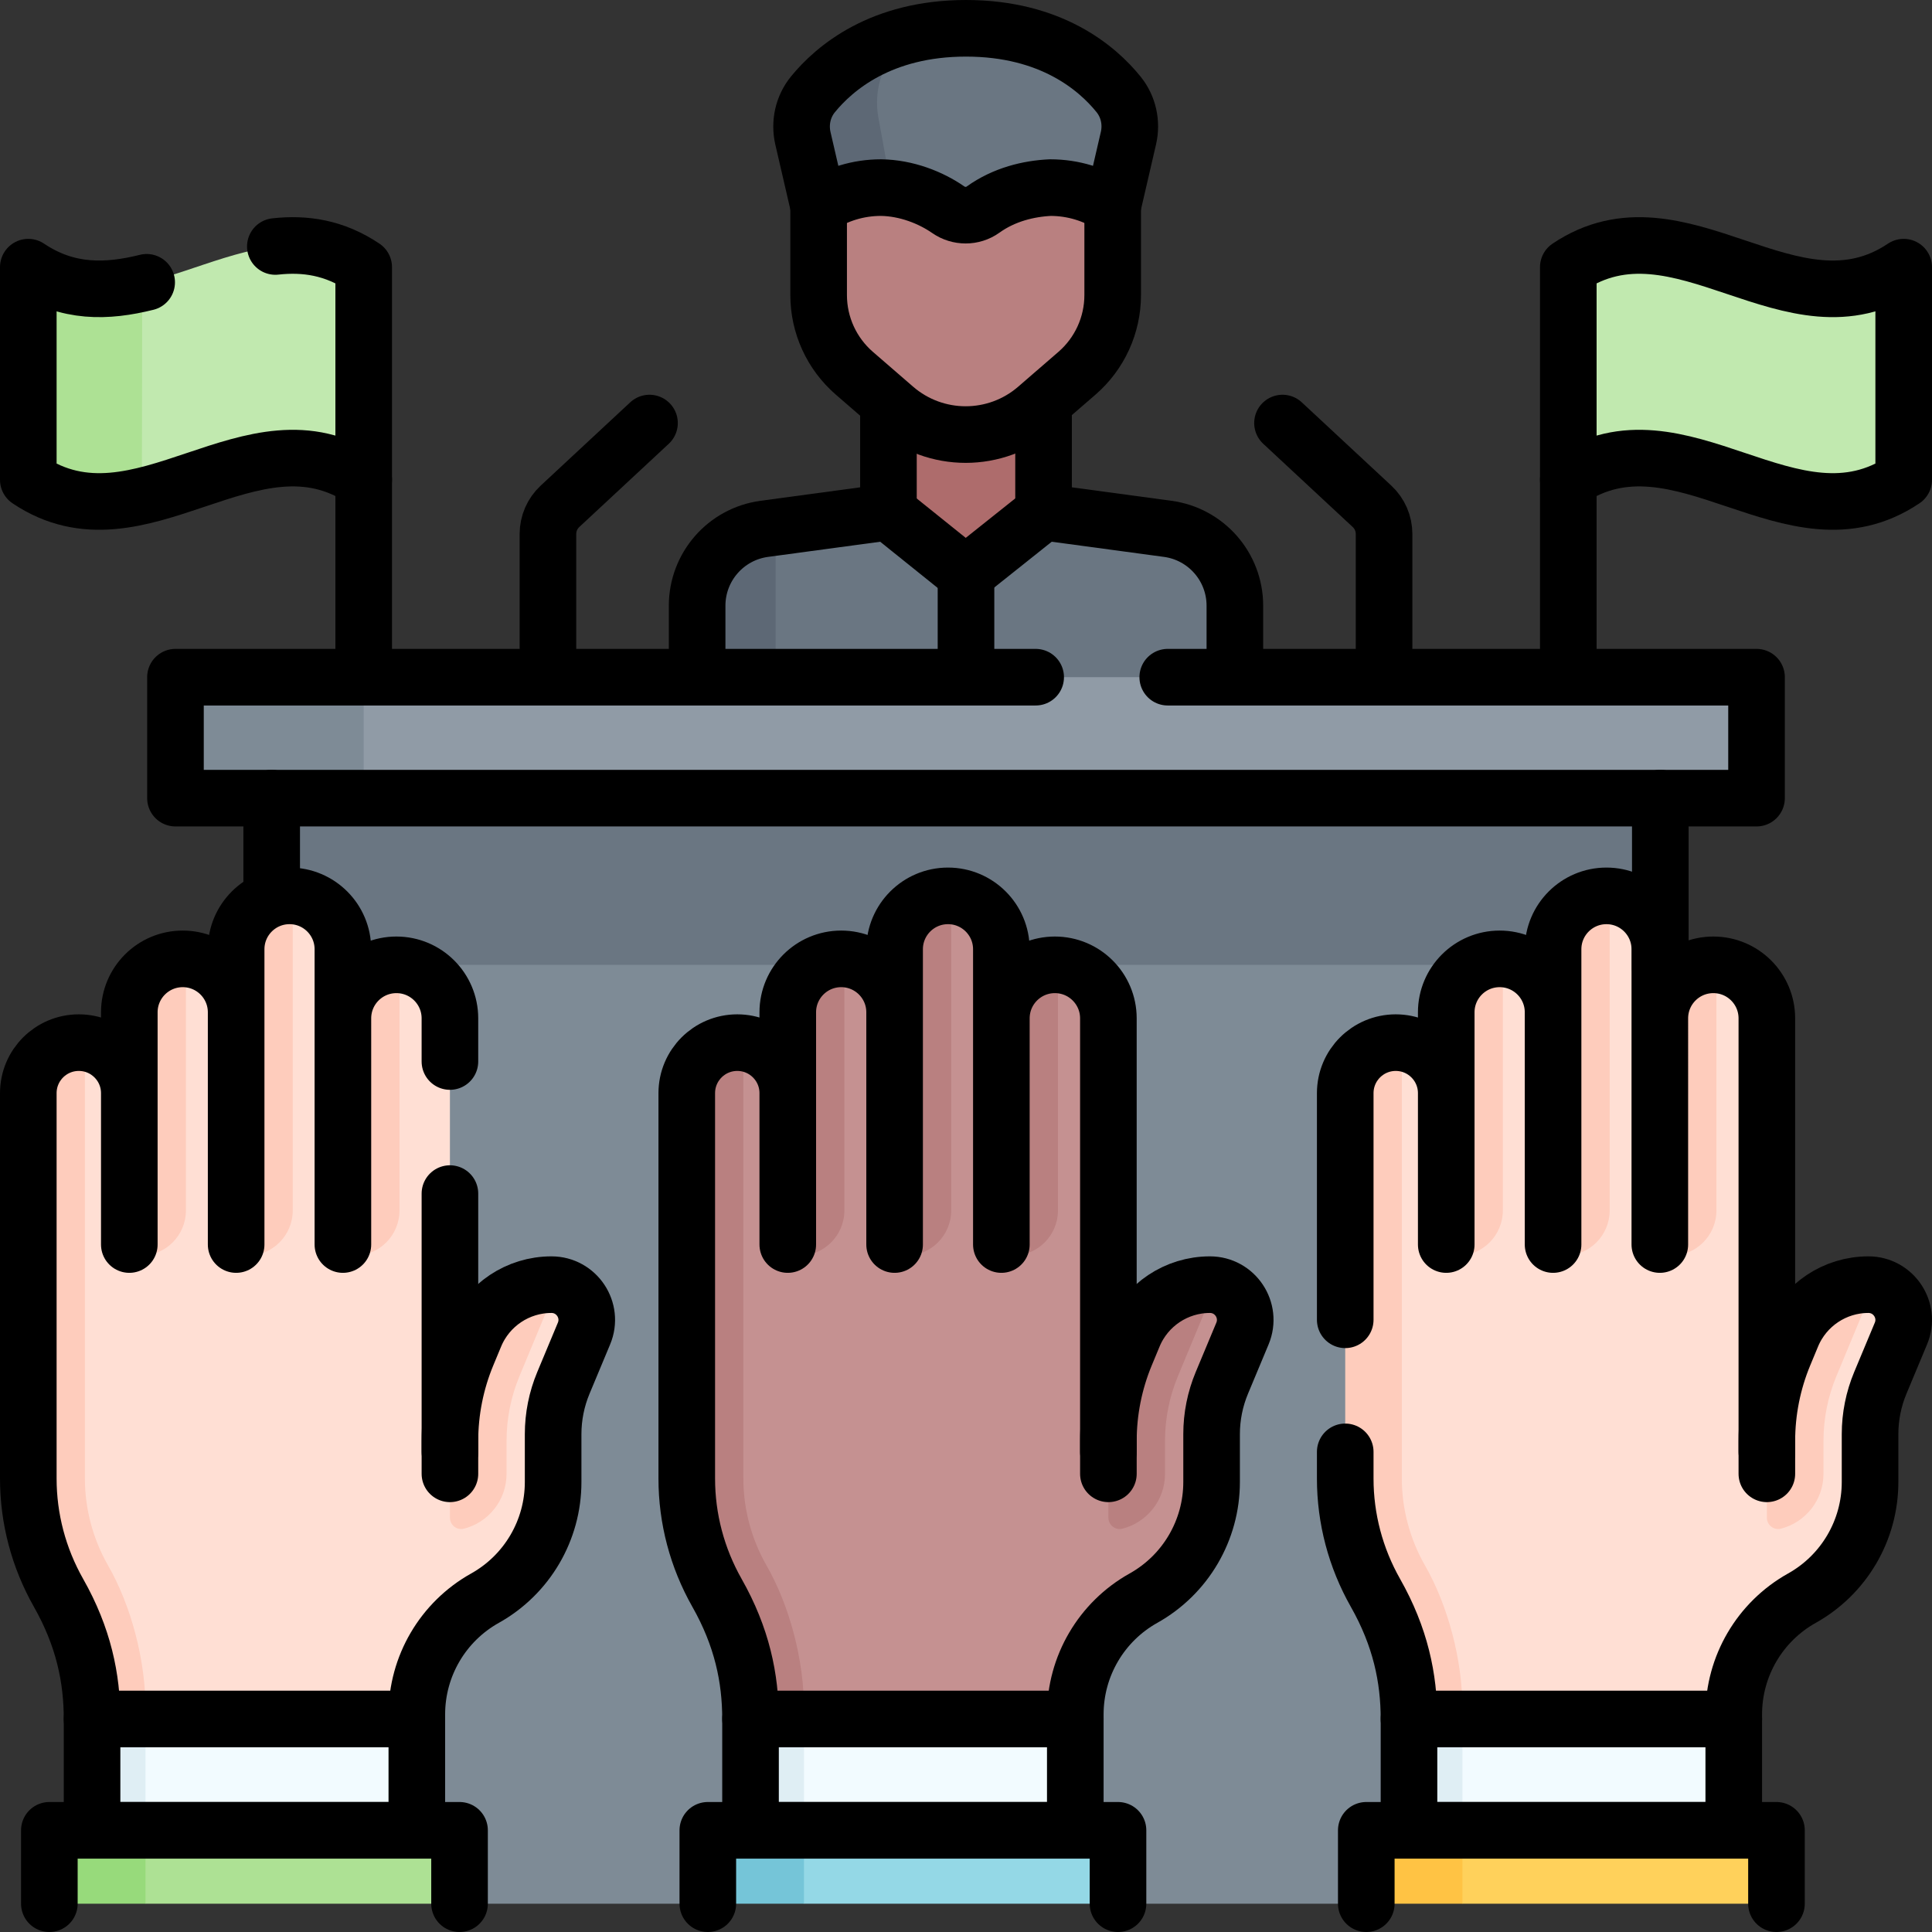<?xml version="1.0" encoding="UTF-8"?>
<svg xmlns="http://www.w3.org/2000/svg" xmlns:xlink="http://www.w3.org/1999/xlink" version="1.1" id="Capa_1" x="0px" y="0px" viewBox="0 0 512 512" style="enable-background:new 0 0 512 512;" xml:space="preserve" width="512" height="512">
<rect x="0" y="0" width="512" height="512" fill="#333333" stroke="none"/>
<g>
	<g>
		<g>
			<rect x="235.36" y="104.612" style="fill:#AE6C6C;" width="41.1" height="51.23"/>
			<path style="fill:#6A7682;" d="M327.16,154.52v31.53H263.41l-7.5-2l-7.5,2h-42.86h-18.89v-29.53c0-10.29,7.6-18.99,17.8-20.37&#10;&#9;&#9;&#9;&#9;l1.09-2.419l29.81-4.031l13.052,10.487l0.844,3.678l6.564,2.274l6.357-2.064l1.234-3.983L276.46,129.7l32.9,4.45&#10;&#9;&#9;&#9;&#9;C319.56,135.53,327.16,144.23,327.16,154.52z"/>
			<path style="fill:#5D6875;" d="M205.55,133.731l0,52.319h-20.89v-31.53c0-10.29,7.6-18.99,17.8-20.37L205.55,133.731z"/>
			<path style="fill:#B98080;" d="M294.873,54.432l0,23.764c0,7.953-3.455,15.514-9.468,20.72l-10.661,9.229&#10;&#9;&#9;&#9;&#9;c-10.811,9.359-26.855,9.359-37.667,0l-10.661-9.229c-6.013-5.205-9.468-12.766-9.468-20.72l0-23.764&#10;&#9;&#9;&#9;&#9;C242.963,21.95,268.938,21.85,294.873,54.432z"/>
			<path style="fill:#6A7682;" d="M299.046,36.622l-4.172,18.014c-4.755-3.11-10.428-4.919-16.539-4.919&#10;&#9;&#9;&#9;&#9;c-5.686,0.269-12.199,1.796-17.834,5.84c-2.724,1.955-6.441,1.941-9.195,0.027c-4.032-2.802-9.409-5.074-15.106-5.699&#10;&#9;&#9;&#9;&#9;c0,0-2.182-2.222-3.092-2.234c-6.098,0-10.195,1.221-14.95,4.345l-2.43-16.644c-0.946-4.086-0.59-7.502,2.062-10.752&#10;&#9;&#9;&#9;&#9;c3.753-4.599,7.212-8.644,17.822-12.299c1.403-0.483,5.266-3.028,5.266-3.028C245.311,8.166,250.333,7.5,256,7.5&#10;&#9;&#9;&#9;&#9;c22.567,0,34.818,10.564,40.437,17.518C299.06,28.263,299.988,32.557,299.046,36.622z"/>
			<path style="fill:#5D6875;" d="M232.78,31.16l3.42,18.73c-0.9-0.1-1.8-0.16-2.71-0.17c-6.1,0-11.79,1.81-16.54,4.93l-4.17-17.98&#10;&#9;&#9;&#9;&#9;c-0.94-4.09,0-8.41,2.65-11.66c4.25-5.2,12.24-12.43,25.45-15.73c-2.26,2.46-4.05,4.9-5.45,7.07&#10;&#9;&#9;&#9;&#9;C232.78,20.48,231.84,25.97,232.78,31.16z"/>
		</g>
		<g>
			<path style="fill:#C1E9AF;" d="M9.976,127.093c8.723,5.286,16.611,5.404,25.191,3.873c0.804-0.144,2.433,0.503,2.433,0.503&#10;&#9;&#9;&#9;&#9;c14.594-3.37,29.187-11.413,43.781-9.863c0,0,8.003,0.185,13.004,3.545V74.446c0-1.062-0.568-2.039-1.476-2.589&#10;&#9;&#9;&#9;&#9;c-4.172-2.529-6.634-4.627-10.559-5.45c-0.313-0.066-0.968-1.149-0.968-1.149c-14.563-1.544-29.153,6.444-43.691,9.84&#10;&#9;&#9;&#9;&#9;c0,0-1.245,1.286-1.904,1.433c-7.854,1.748-14.989,1.637-22.975-2.242c-1.992-0.968-4.31,0.476-4.31,2.691v47.525&#10;&#9;&#9;&#9;&#9;C8.5,125.565,9.068,126.542,9.976,127.093z"/>
		</g>
		<g>
			<path style="fill:#C1E9AF;" d="M503.024,128.093c-24.135,14.626-48.269-9.053-72.404-6.488c0,0-7.003-2.815-12.004,0.545&#10;&#9;&#9;&#9;&#9;l-1-47.704c0-1.062,0.568-2.039,1.476-2.589c3.745-2.27,7.537-4.978,10.814-6.111c0.668-0.231,0,0,0,0&#10;&#9;&#9;&#9;&#9;c23.19-2.465,47.093,18.809,70.283,7.542c1.992-0.968,4.31,0.476,4.31,2.691v49.525&#10;&#9;&#9;&#9;&#9;C504.5,126.565,503.932,127.542,503.024,128.093z"/>
		</g>
		<g>
			<polygon style="fill:#7E8B96;" points="431.12,503.5 430.616,210.413 77.58,208.27 79.908,503.5 114.128,503.5 116.783,504.5 &#10;&#9;&#9;&#9;&#9;192.58,504.5 195.624,503.5 287.442,503.46 291.283,504.5 367.08,504.5 369.349,503.5 &#9;&#9;&#9;"/>
			<path style="fill:#6A7682;" d="M72,195.489v306.786h33.87l-0.412-231.157c0-8.516,6.903-15.419,15.419-15.419h103.93l6.855,20&#10;&#9;&#9;&#9;&#9;l41.207,3.08l7.5-23.08h117.488l16.022,19.772l25.993-20.314v-59.667H72z"/>
		</g>
		<path style="fill:#909BA6;" d="M460.5,179.462H96.38l-5.51,1.126l-38.37-0.126c-2.761,0-5,2.239-5,5v25.053c0,2.761,2.239,5,5,5&#10;&#9;&#9;&#9;l36.384-0.171l7.496,1.171H460.5c2.761,0,5-2.239,5-5v-27.053C465.5,181.701,463.261,179.462,460.5,179.462z"/>
		<g>
			<path style="fill:#FFDFD4;" d="M145.917,341.339c-8.868,0-15.425,4.609-18.826,12.798l-1.982,5.284&#10;&#9;&#9;&#9;&#9;c-3.017,7.265-5.875,22.457-5.875,22.457V269.87c0-7.558-5.913-13.735-13.365-14.158c0,0-0.438,1.106-0.712,1.106&#10;&#9;&#9;&#9;&#9;c-7.532,0-13.299,5.5-13.767,12.837c-0.019,0.292-0.518,0.215-0.518,0.215v-18.309c0-7.526-5.878-13.68-13.293-14.121&#10;&#9;&#9;&#9;&#9;c0,0-0.822,0.632-1.108,0.632c-7.813,0-12.911,5.937-12.911,13.75l-0.073,16.332l-0.907,0.113&#10;&#9;&#9;&#9;&#9;c0-7.534-5.886-13.694-13.311-14.131l-0.846,0.975c-7.818,0-13.156,5.338-13.156,13.156v21.294l-1,0.133&#10;&#9;&#9;&#9;&#9;c0-6.845-5.138-12.49-11.768-13.288l-1.669,0.579c-7.392,0-12.09,5.285-12.09,12.677l0.771,101.613&#10;&#9;&#9;&#9;&#9;c0,10.587,3.445,19.062,8.713,28.356c6.62,11.679,7.596,25.072,7.596,35.923v3h83.498l1.147-3v-1.235&#10;&#9;&#9;&#9;&#9;c0-12.775,6.909-24.552,18.06-30.784l0,0c11.152-6.233,18.061-18.009,18.061-30.784v-12.687c0-4.665,0.925-9.283,2.723-13.588&#10;&#9;&#9;&#9;&#9;l5.46-13.076c2.335-5.594-1.182-11.71-6.847-12.786C147.921,340.614,146.531,341.339,145.917,341.339z"/>
			<path style="fill:#FECCBC;" d="M28.56,414.73c6.132,10.609,10.103,25.336,10,38.558v2.266l-2.809,2.771l-10.16-0.111L24.4,455.55&#10;&#9;&#9;&#9;&#9;c0-5.43-0.57-10.86-1.96-16.4c-1.4-5.54-3.62-11.18-6.93-17.02c-5.27-9.3-8.01-19.7-8.01-30.29V289.69c0-3.69,1.5-7.04,3.92-9.46&#10;&#9;&#9;&#9;&#9;c2.42-2.42,5.76-3.92,9.46-3.92c0.55,0,1.09,0.03,1.62,0.1v115.43C22.5,399.82,24.6,407.74,28.56,414.73z"/>
			<polygon style="fill:#F2FBFF;" points="110.465,491.479 26.779,491.479 29.892,459.673 38.56,455.554 110.465,455.554 &#9;&#9;&#9;"/>
			<rect x="24.397" y="455.554" style="fill:#DFEEF4;" width="14.163" height="35.925"/>
			<path style="fill:#ADE194;" d="M15.079,497.5v-5.449c0-2.761,2.239-5,5-5l15.637-0.692l2.844-1.308h78.223c2.761,0,5,2.239,5,5&#10;&#9;&#9;&#9;&#9;v9.449c0,2.761-2.239,5-5,5H38.56l-2.443-1.264L20.079,502.5C17.318,502.5,15.079,500.261,15.079,497.5z"/>
			<path style="fill:#97DA7B;" d="M38.56,485.05v19.45H18.08c-2.76,0-5-2.24-5-5v-9.45c0-2.76,2.24-5,5-5H38.56z"/>
			<path style="fill:#FECCBC;" d="M49.27,254.14v66.63c0,6.63-5.37,12-12,12c-1.66,0-3-1.34-3-3v-61.5c0-3.91,1.59-7.45,4.15-10.01&#10;&#9;&#9;&#9;&#9;c2.56-2.56,6.1-4.15,10-4.15C48.71,254.11,48.99,254.12,49.27,254.14z"/>
			<path style="fill:#FECCBC;" d="M77.58,237.44v83.33c0,6.63-5.37,12-12,12c-1.66,0-3-1.34-3-3v-78.21c0-3.9,1.58-7.44,4.14-10&#10;&#9;&#9;&#9;&#9;s6.1-4.15,10.01-4.15C77.02,237.41,77.3,237.42,77.58,237.44z"/>
			<path style="fill:#FECCBC;" d="M105.87,255.72v65.05c0,6.63-5.37,12-12,12c-1.65,0-3-1.34-3-3v-59.9c0-3.91,1.59-7.46,4.15-10.03&#10;&#9;&#9;&#9;&#9;c2.57-2.56,6.12-4.15,10.03-4.15C105.33,255.69,105.6,255.7,105.87,255.72z"/>
			<g>
				<path style="fill:#FECCBC;" d="M147.92,340.62l-2.68,5.84l-7.58,18.25c-2.27,5.47-3.42,11.25-3.42,17.17v8.7&#10;&#9;&#9;&#9;&#9;&#9;c0,7.005-4.81,12.893-11.305,14.541c-1.877,0.476-3.695-0.982-3.695-2.919V381.88c0-7.87,1.55-15.66,4.57-22.92l2.07-4.99&#10;&#9;&#9;&#9;&#9;&#9;c3.4-8.18,11.39-13.52,20.26-13.52C146.75,340.45,147.35,340.51,147.92,340.62z"/>
			</g>
		</g>
		<g>
			<path style="fill:#C59191;" d="M320.417,341.339c-8.868,0-15.425,4.609-18.826,12.798l-1.982,5.284&#10;&#9;&#9;&#9;&#9;c-3.017,7.265-5.875,22.457-5.875,22.457V269.87c0-7.558-5.913-13.736-13.366-14.158c0,0-0.557,0.684-0.831,0.684&#10;&#9;&#9;&#9;&#9;c-7.57,0-13.007,5.875-13.411,13.344c-0.014,0.258-0.754,0.13-0.754,0.13v-18.309c0-7.526-5.878-13.68-13.293-14.121&#10;&#9;&#9;&#9;&#9;c0,0-0.822,0.632-1.108,0.632c-7.813,0-12.911,5.937-12.911,13.75l-0.073,16.332l-0.907,0.113&#10;&#9;&#9;&#9;&#9;c0-7.534-5.886-13.694-13.311-14.131l-0.846,0.975c-7.818,0-13.156,5.338-13.156,13.156v21.294l-1,0.133&#10;&#9;&#9;&#9;&#9;c0-6.845-5.138-12.49-11.768-13.288l-1.669,0.579c-7.392,0-12.09,5.285-12.09,12.677l0.771,101.613&#10;&#9;&#9;&#9;&#9;c0,10.587,3.445,19.062,8.713,28.356c6.62,11.679,7.596,25.072,7.596,35.923v3h83.498l1.147-3v-1.235&#10;&#9;&#9;&#9;&#9;c0-12.775,6.909-24.552,18.06-30.784l0,0c11.152-6.233,18.061-18.009,18.061-30.784v-12.687c0-4.665,0.925-9.283,2.723-13.588&#10;&#9;&#9;&#9;&#9;l5.46-13.076c2.335-5.594-1.182-11.71-6.847-12.786C322.421,340.614,321.03,341.339,320.417,341.339z"/>
			<path style="fill:#B98080;" d="M203.06,414.73c6.132,10.609,10.103,25.336,10,38.558v2.266l-1.823,2.955l-11.349-0.251&#10;&#9;&#9;&#9;&#9;l-0.988-2.708c0-5.43-0.57-10.86-1.96-16.4c-1.4-5.54-3.62-11.18-6.93-17.02c-5.27-9.3-8.01-19.7-8.01-30.29V289.69&#10;&#9;&#9;&#9;&#9;c0-3.69,1.5-7.04,3.92-9.46c2.42-2.42,5.76-3.92,9.46-3.92c0.55,0,1.09,0.03,1.62,0.1v115.43&#10;&#9;&#9;&#9;&#9;C197,399.82,199.1,407.74,203.06,414.73z"/>
			<polygon style="fill:#F2FBFF;" points="284.965,491.479 201.279,491.479 204.392,459.673 213.06,455.554 284.965,455.554 &#9;&#9;&#9;"/>
			<rect x="198.897" y="455.554" style="fill:#DFEEF4;" width="14.163" height="35.925"/>
			<path style="fill:#94D8E6;" d="M189.579,497.5v-5.449c0-2.761,2.239-5,5-5l15.637-0.692l2.844-1.308h78.223c2.761,0,5,2.239,5,5&#10;&#9;&#9;&#9;&#9;v9.449c0,2.761-2.239,5-5,5H213.06l-2.443-1.264l-16.038-0.736C191.818,502.5,189.579,500.261,189.579,497.5z"/>
			<path style="fill:#75C5D8;" d="M213.06,485.05v19.45h-20.48c-2.76,0-5-2.24-5-5v-9.45c0-2.76,2.24-5,5-5H213.06z"/>
			<path style="fill:#B98080;" d="M223.77,254.14v66.63c0,6.63-5.37,12-12,12c-1.66,0-3-1.34-3-3v-61.5c0-3.91,1.59-7.45,4.15-10.01&#10;&#9;&#9;&#9;&#9;c2.56-2.56,6.1-4.15,10-4.15C223.21,254.11,223.49,254.12,223.77,254.14z"/>
			<path style="fill:#B98080;" d="M252.08,237.44v83.33c0,6.63-5.37,12-12,12c-1.66,0-3-1.34-3-3v-78.21c0-3.9,1.58-7.44,4.14-10&#10;&#9;&#9;&#9;&#9;s6.1-4.15,10.01-4.15C251.52,237.41,251.8,237.42,252.08,237.44z"/>
			<path style="fill:#B98080;" d="M280.37,255.72v65.05c0,6.63-5.37,12-12,12c-1.65,0-3-1.34-3-3v-59.9c0-3.91,1.59-7.46,4.15-10.03&#10;&#9;&#9;&#9;&#9;c2.57-2.56,6.12-4.15,10.03-4.15C279.83,255.69,280.1,255.7,280.37,255.72z"/>
			<g>
				<path style="fill:#B98080;" d="M322.42,340.62l-2.68,5.84l-7.58,18.25c-2.27,5.47-3.42,11.25-3.42,17.17v8.7&#10;&#9;&#9;&#9;&#9;&#9;c0,7.005-4.81,12.893-11.305,14.541c-1.877,0.476-3.695-0.982-3.695-2.919V381.88c0-7.87,1.55-15.66,4.57-22.92l2.07-4.99&#10;&#9;&#9;&#9;&#9;&#9;c3.4-8.18,11.39-13.52,20.26-13.52C321.25,340.45,321.85,340.51,322.42,340.62z"/>
			</g>
		</g>
		<g>
			<path style="fill:#FFDFD4;" d="M494.917,341.339c-8.868,0-15.425,4.609-18.826,12.798l-1.982,5.284&#10;&#9;&#9;&#9;&#9;c-3.017,7.265-5.875,22.457-5.875,22.457V269.87c0-7.558-5.913-13.735-13.365-14.158c0,0-0.616,1.026-0.89,1.026&#10;&#9;&#9;&#9;&#9;c-7.29,0-12.005,5.67-12.802,12.747l-1.305,0.385v-18.309c0-7.526-5.878-13.68-13.293-14.121c0,0-0.822,0.632-1.109,0.632&#10;&#9;&#9;&#9;&#9;c-7.813,0-12.911,5.937-12.911,13.75l-0.073,16.332l-0.907,0.113c0-7.534-5.886-13.694-13.311-14.131l-0.846,0.975&#10;&#9;&#9;&#9;&#9;c-7.818,0-13.156,5.338-13.156,13.156v21.294l-1,0.133c0-6.845-5.138-12.49-11.768-13.288l-1.669,0.579&#10;&#9;&#9;&#9;&#9;c-7.392,0-12.09,5.285-12.09,12.677l0.771,101.613c0,10.587,3.445,19.062,8.713,28.356c6.62,11.679,7.596,25.072,7.596,35.923v3&#10;&#9;&#9;&#9;&#9;h83.498l1.147-3v-1.235c0-12.775,6.909-24.552,18.06-30.784l0,0c11.152-6.233,18.061-18.009,18.061-30.784v-12.687&#10;&#9;&#9;&#9;&#9;c0-4.665,0.925-9.283,2.723-13.588l5.46-13.076c2.335-5.594-1.182-11.71-6.847-12.786&#10;&#9;&#9;&#9;&#9;C496.921,340.614,495.53,341.339,494.917,341.339z"/>
			<path style="fill:#FECCBC;" d="M377.56,414.73c6.132,10.609,10.103,25.336,10,38.558v2.266l-1.806,2.996l-9.162-0.276&#10;&#9;&#9;&#9;&#9;l-3.192-2.724c0-5.43-0.57-10.86-1.96-16.4c-1.4-5.54-3.62-11.18-6.93-17.02c-5.27-9.3-8.01-19.7-8.01-30.29V289.69&#10;&#9;&#9;&#9;&#9;c0-3.69,1.5-7.04,3.92-9.46c2.42-2.42,5.76-3.92,9.46-3.92c0.55,0,1.09,0.03,1.62,0.1v115.43&#10;&#9;&#9;&#9;&#9;C371.5,399.82,373.6,407.74,377.56,414.73z"/>
			<polygon style="fill:#F2FBFF;" points="459.465,491.479 375.779,491.479 378.892,459.673 387.56,455.554 459.465,455.554 &#9;&#9;&#9;"/>
			<rect x="373.397" y="455.554" style="fill:#DFEEF4;" width="14.163" height="35.925"/>
			<path style="fill:#FFD15B;" d="M364.079,497.5v-5.449c0-2.761,2.239-5,5-5l15.637-0.692l2.844-1.308h78.223c2.761,0,5,2.239,5,5&#10;&#9;&#9;&#9;&#9;v9.449c0,2.761-2.239,5-5,5H387.56l-2.443-1.264l-16.038-0.736C366.318,502.5,364.079,500.261,364.079,497.5z"/>
			<path style="fill:#FFC344;" d="M387.56,485.05v19.45h-20.48c-2.76,0-5-2.24-5-5v-9.45c0-2.76,2.24-5,5-5H387.56z"/>
			<path style="fill:#FECCBC;" d="M398.27,254.14v66.63c0,6.63-5.37,12-12,12c-1.66,0-3-1.34-3-3v-61.5c0-3.91,1.59-7.45,4.15-10.01&#10;&#9;&#9;&#9;&#9;c2.56-2.56,6.1-4.15,10-4.15C397.71,254.11,397.99,254.12,398.27,254.14z"/>
			<path style="fill:#FECCBC;" d="M426.58,237.44v83.33c0,6.63-5.37,12-12,12c-1.66,0-3-1.34-3-3v-78.21c0-3.9,1.58-7.44,4.14-10&#10;&#9;&#9;&#9;&#9;s6.1-4.15,10.01-4.15C426.02,237.41,426.3,237.42,426.58,237.44z"/>
			<path style="fill:#FECCBC;" d="M454.87,255.72v65.05c0,6.63-5.37,12-12,12c-1.65,0-3-1.34-3-3v-59.9c0-3.91,1.59-7.46,4.15-10.03&#10;&#9;&#9;&#9;&#9;c2.57-2.56,6.12-4.15,10.03-4.15C454.33,255.69,454.6,255.7,454.87,255.72z"/>
			<g>
				<path style="fill:#FECCBC;" d="M496.92,340.62l-2.68,5.84l-7.58,18.25c-2.27,5.47-3.42,11.25-3.42,17.17v8.7&#10;&#9;&#9;&#9;&#9;&#9;c0,7.005-4.81,12.893-11.305,14.541c-1.877,0.476-3.695-0.982-3.695-2.919V381.88c0-7.87,1.55-15.66,4.57-22.92l2.07-4.99&#10;&#9;&#9;&#9;&#9;&#9;c3.4-8.18,11.39-13.52,20.26-13.52C495.75,340.45,496.35,340.51,496.92,340.62z"/>
			</g>
		</g>
		<path style="fill:#7E8B96;" d="M96.38,179.46v37.06H51.5c-2.76,0-5-2.24-5-5v-27.06c0-2.76,2.24-5,5-5H96.38z"/>
		<path style="fill:#ADE194;" d="M37.689,75.097l-0.09,56.371c-9.54,2.2-19.08,2.402-28.62-3.378c-0.91-0.55-1.48-1.52-1.48-2.59&#10;&#9;&#9;&#9;V75.98c0-2.22,2.32-3.66,4.31-2.69C20.41,77.47,29.089,77.077,37.689,75.097z"/>
	</g>
	<g>
		<g>
			
				<line style="fill:none;stroke:#000000;stroke-width:15;stroke-linecap:round;stroke-linejoin:round;stroke-miterlimit:10;" x1="72" y1="211.515" x2="72" y2="236.78"/>
			
				<line style="fill:none;stroke:#000000;stroke-width:15;stroke-linecap:round;stroke-linejoin:round;stroke-miterlimit:10;" x1="440" y1="256.78" x2="440" y2="211.515"/>
			
				<polyline style="fill:none;stroke:#000000;stroke-width:15;stroke-linecap:round;stroke-linejoin:round;stroke-miterlimit:10;" points="&#10;&#9;&#9;&#9;&#9;274.463,179.462 46.5,179.462 46.5,211.515 465.5,211.515 465.5,179.462 309.463,179.462 &#9;&#9;&#9;"/>
		</g>
		<g>
			<g>
				<g>
					<g>
						
							<line style="fill:none;stroke:#000000;stroke-width:15;stroke-linecap:round;stroke-linejoin:round;stroke-miterlimit:10;" x1="119.235" y1="316.313" x2="119.235" y2="384.759"/>
						
							<path style="fill:none;stroke:#000000;stroke-width:15;stroke-linecap:round;stroke-linejoin:round;stroke-miterlimit:10;" d="&#10;&#9;&#9;&#9;&#9;&#9;&#9;&#9;M24.397,455.554c0-10.851-2.267-21.748-8.886-33.427h0c-5.268-9.294-8.011-19.698-8.011-30.285l0-102.149&#10;&#9;&#9;&#9;&#9;&#9;&#9;&#9;c0-7.392,5.992-13.384,13.384-13.384h0c7.392,0,13.384,5.992,13.384,13.384v40.121v-61.547&#10;&#9;&#9;&#9;&#9;&#9;&#9;&#9;c0-7.818,6.338-14.156,14.156-14.156h0c7.818,0,14.156,6.338,14.156,14.156v61.547v-78.253&#10;&#9;&#9;&#9;&#9;&#9;&#9;&#9;c0-7.813,6.334-14.146,14.146-14.146h0c7.813,0,14.146,6.334,14.146,14.146l0,78.253V269.87&#10;&#9;&#9;&#9;&#9;&#9;&#9;&#9;c0-7.832,6.349-14.181,14.181-14.181h0c7.832,0,14.181,6.349,14.181,14.181v11.442"/>
					</g>
					<path style="fill:none;stroke:#000000;stroke-width:15;stroke-linecap:round;stroke-linejoin:round;stroke-miterlimit:10;" d="&#10;&#9;&#9;&#9;&#9;&#9;&#9;M119.235,390.577v-8.696c0-7.867,1.553-15.657,4.57-22.923l2.07-4.984c3.401-8.19,11.397-13.527,20.265-13.527h0&#10;&#9;&#9;&#9;&#9;&#9;&#9;c6.675,0,11.2,6.793,8.628,12.952l-5.46,13.076c-1.797,4.305-2.723,8.923-2.723,13.588v12.687&#10;&#9;&#9;&#9;&#9;&#9;&#9;c0,12.775-6.909,24.552-18.06,30.784h0c-11.152,6.233-18.06,18.009-18.06,30.784v1.235"/>
				</g>
				
					<rect x="24.397" y="455.554" style="fill:none;stroke:#000000;stroke-width:15;stroke-linecap:round;stroke-linejoin:round;stroke-miterlimit:10;" width="86.068" height="29.497"/>
				
					<polyline style="fill:none;stroke:#000000;stroke-width:15;stroke-linecap:round;stroke-linejoin:round;stroke-miterlimit:10;" points="&#10;&#9;&#9;&#9;&#9;&#9;13.079,504.5 13.079,485.051 121.783,485.051 121.783,504.5 &#9;&#9;&#9;&#9;"/>
			</g>
		</g>
		<g>
			<g>
				<g>
					<g>
						
							<path style="fill:none;stroke:#000000;stroke-width:15;stroke-linecap:round;stroke-linejoin:round;stroke-miterlimit:10;" d="&#10;&#9;&#9;&#9;&#9;&#9;&#9;&#9;M198.897,455.554c0-10.851-2.267-21.748-8.886-33.427l0,0c-5.268-9.294-8.011-19.698-8.011-30.285l0-102.149&#10;&#9;&#9;&#9;&#9;&#9;&#9;&#9;c0-7.392,5.992-13.384,13.384-13.384h0c7.392,0,13.384,5.992,13.384,13.384v40.121v-61.547&#10;&#9;&#9;&#9;&#9;&#9;&#9;&#9;c0-7.818,6.338-14.156,14.156-14.156h0c7.818,0,14.156,6.338,14.156,14.156v61.547v-78.253&#10;&#9;&#9;&#9;&#9;&#9;&#9;&#9;c0-7.813,6.334-14.146,14.146-14.146h0c7.813,0,14.146,6.334,14.146,14.146v78.253V269.87c0-7.832,6.349-14.181,14.181-14.181&#10;&#9;&#9;&#9;&#9;&#9;&#9;&#9;h0c7.832,0,14.181,6.349,14.181,14.181v114.889"/>
					</g>
					<path style="fill:none;stroke:#000000;stroke-width:15;stroke-linecap:round;stroke-linejoin:round;stroke-miterlimit:10;" d="&#10;&#9;&#9;&#9;&#9;&#9;&#9;M293.735,390.577v-8.696c0-7.867,1.553-15.657,4.57-22.923l2.07-4.984c3.401-8.19,11.397-13.527,20.265-13.527h0&#10;&#9;&#9;&#9;&#9;&#9;&#9;c6.675,0,11.2,6.793,8.628,12.952l-5.46,13.076c-1.797,4.305-2.723,8.923-2.723,13.588v12.687&#10;&#9;&#9;&#9;&#9;&#9;&#9;c0,12.775-6.909,24.552-18.06,30.784h0c-11.152,6.233-18.06,18.009-18.06,30.784v1.235"/>
				</g>
				
					<rect x="198.897" y="455.554" style="fill:none;stroke:#000000;stroke-width:15;stroke-linecap:round;stroke-linejoin:round;stroke-miterlimit:10;" width="86.068" height="29.497"/>
				
					<polyline style="fill:none;stroke:#000000;stroke-width:15;stroke-linecap:round;stroke-linejoin:round;stroke-miterlimit:10;" points="&#10;&#9;&#9;&#9;&#9;&#9;187.579,504.5 187.579,485.051 296.283,485.051 296.283,504.5 &#9;&#9;&#9;&#9;"/>
			</g>
		</g>
		<g>
			<g>
				<g>
					<g>
						
							<path style="fill:none;stroke:#000000;stroke-width:15;stroke-linecap:round;stroke-linejoin:round;stroke-miterlimit:10;" d="&#10;&#9;&#9;&#9;&#9;&#9;&#9;&#9;M356.5,349.759l0-60.066c0-7.392,5.992-13.384,13.384-13.384h0c7.392,0,13.384,5.992,13.384,13.384v40.121v-61.547&#10;&#9;&#9;&#9;&#9;&#9;&#9;&#9;c0-7.818,6.338-14.156,14.156-14.156h0c7.818,0,14.156,6.338,14.156,14.156v61.547v-78.253&#10;&#9;&#9;&#9;&#9;&#9;&#9;&#9;c0-7.813,6.334-14.146,14.146-14.146h0c7.813,0,14.146,6.334,14.146,14.146v78.253V269.87c0-7.832,6.349-14.181,14.181-14.181&#10;&#9;&#9;&#9;&#9;&#9;&#9;&#9;h0c7.832,0,14.181,6.349,14.181,14.181v114.889"/>
						
							<path style="fill:none;stroke:#000000;stroke-width:15;stroke-linecap:round;stroke-linejoin:round;stroke-miterlimit:10;" d="&#10;&#9;&#9;&#9;&#9;&#9;&#9;&#9;M373.397,455.554c0-10.851-2.267-21.748-8.886-33.427l0,0c-5.268-9.294-8.011-19.698-8.011-30.285v-7.083"/>
					</g>
					<path style="fill:none;stroke:#000000;stroke-width:15;stroke-linecap:round;stroke-linejoin:round;stroke-miterlimit:10;" d="&#10;&#9;&#9;&#9;&#9;&#9;&#9;M468.235,390.577v-8.696c0-7.867,1.553-15.657,4.57-22.923l2.07-4.984c3.401-8.19,11.397-13.527,20.265-13.527h0&#10;&#9;&#9;&#9;&#9;&#9;&#9;c6.675,0,11.2,6.793,8.628,12.952l-5.46,13.076c-1.797,4.305-2.723,8.923-2.723,13.588v12.687&#10;&#9;&#9;&#9;&#9;&#9;&#9;c0,12.775-6.909,24.552-18.06,30.784h0c-11.152,6.233-18.06,18.009-18.06,30.784v1.235"/>
				</g>
				
					<rect x="373.397" y="455.554" style="fill:none;stroke:#000000;stroke-width:15;stroke-linecap:round;stroke-linejoin:round;stroke-miterlimit:10;" width="86.068" height="29.497"/>
				
					<polyline style="fill:none;stroke:#000000;stroke-width:15;stroke-linecap:round;stroke-linejoin:round;stroke-miterlimit:10;" points="&#10;&#9;&#9;&#9;&#9;&#9;362.079,504.5 362.079,485.051 470.783,485.051 470.783,504.5 &#9;&#9;&#9;&#9;"/>
			</g>
		</g>
		<g>
			<path style="fill:none;stroke:#000000;stroke-width:15;stroke-linecap:round;stroke-linejoin:round;stroke-miterlimit:10;" d="&#10;&#9;&#9;&#9;&#9;M235.446,110.186v25.516l-32.898,4.446c-10.195,1.378-17.801,10.081-17.801,20.369v15.538"/>
			<path style="fill:none;stroke:#000000;stroke-width:15;stroke-linecap:round;stroke-linejoin:round;stroke-miterlimit:10;" d="&#10;&#9;&#9;&#9;&#9;M276.554,110.186v25.516l32.898,4.446c10.195,1.378,17.801,10.081,17.801,20.369v15.538"/>
			<path style="fill:none;stroke:#000000;stroke-width:15;stroke-linecap:round;stroke-linejoin:round;stroke-miterlimit:10;" d="&#10;&#9;&#9;&#9;&#9;M294.873,54.432v23.764c0,7.953-3.455,15.514-9.468,20.72l-10.661,9.229c-10.811,9.359-26.855,9.359-37.667,0l-10.661-9.229&#10;&#9;&#9;&#9;&#9;c-6.013-5.205-9.468-12.766-9.468-20.72V54.432"/>
			
				<polyline style="fill:none;stroke:#000000;stroke-width:15;stroke-linecap:round;stroke-linejoin:round;stroke-miterlimit:10;" points="&#10;&#9;&#9;&#9;&#9;235.446,135.702 255.91,152.145 276.554,135.702 &#9;&#9;&#9;"/>
			
				<line style="fill:none;stroke:#000000;stroke-width:15;stroke-linecap:round;stroke-linejoin:round;stroke-miterlimit:10;" x1="256" y1="152.145" x2="256" y2="176.054"/>
			<path style="fill:none;stroke:#000000;stroke-width:15;stroke-linecap:round;stroke-linejoin:round;stroke-miterlimit:10;" d="&#10;&#9;&#9;&#9;&#9;M299.046,36.622l-4.172,18.014c-4.755-3.11-10.428-4.919-16.539-4.919c-5.686,0.269-12.199,1.796-17.834,5.84&#10;&#9;&#9;&#9;&#9;c-2.724,1.955-6.441,1.941-9.195,0.027c-4.668-3.244-11.137-5.777-17.82-5.868c-6.098,0-11.784,1.809-16.539,4.933l-4.163-17.985&#10;&#9;&#9;&#9;&#9;c-0.946-4.086-0.002-8.403,2.649-11.653C221.108,18.059,233.438,7.5,256,7.5c22.567,0,34.818,10.564,40.437,17.518&#10;&#9;&#9;&#9;&#9;C299.06,28.263,299.988,32.557,299.046,36.622z"/>
		</g>
		<g>
			
				<line style="fill:none;stroke:#000000;stroke-width:15;stroke-linecap:round;stroke-linejoin:round;stroke-miterlimit:10;" x1="415.616" y1="178.21" x2="415.616" y2="127.15"/>
			<path style="fill:none;stroke:#000000;stroke-width:15;stroke-linecap:round;stroke-linejoin:round;stroke-miterlimit:10;" d="&#10;&#9;&#9;&#9;&#9;M504.5,127.15c-29.628,19.905-59.256-19.905-88.884,0c0-22.117,0-34.233,0-56.35c29.628-19.905,59.256,19.905,88.884,0&#10;&#9;&#9;&#9;&#9;C504.5,92.916,504.5,105.033,504.5,127.15z"/>
		</g>
		<g>
			
				<line style="fill:none;stroke:#000000;stroke-width:15;stroke-linecap:round;stroke-linejoin:round;stroke-miterlimit:10;" x1="96.384" y1="178.21" x2="96.384" y2="127.15"/>
			<path style="fill:none;stroke:#000000;stroke-width:15;stroke-linecap:round;stroke-linejoin:round;stroke-miterlimit:10;" d="&#10;&#9;&#9;&#9;&#9;M38.869,74.811C28.413,77.412,17.956,77.825,7.5,70.8c0,22.117,0,34.233,0,56.35c29.628,19.905,59.256-19.905,88.884,0&#10;&#9;&#9;&#9;&#9;c0-22.117,0-34.233,0-56.35c-7.805-5.244-15.611-6.343-23.416-5.482"/>
		</g>
		<g>
			<path style="fill:none;stroke:#000000;stroke-width:15;stroke-linecap:round;stroke-linejoin:round;stroke-miterlimit:10;" d="&#10;&#9;&#9;&#9;&#9;M366.792,178.579v-37.073c0-2.778-1.155-5.43-3.189-7.322l-23.727-22.071"/>
			<path style="fill:none;stroke:#000000;stroke-width:15;stroke-linecap:round;stroke-linejoin:round;stroke-miterlimit:10;" d="&#10;&#9;&#9;&#9;&#9;M145.208,178.579v-37.073c0-2.778,1.155-5.43,3.189-7.322l23.727-22.071"/>
		</g>
	</g>
</g>















</svg>
